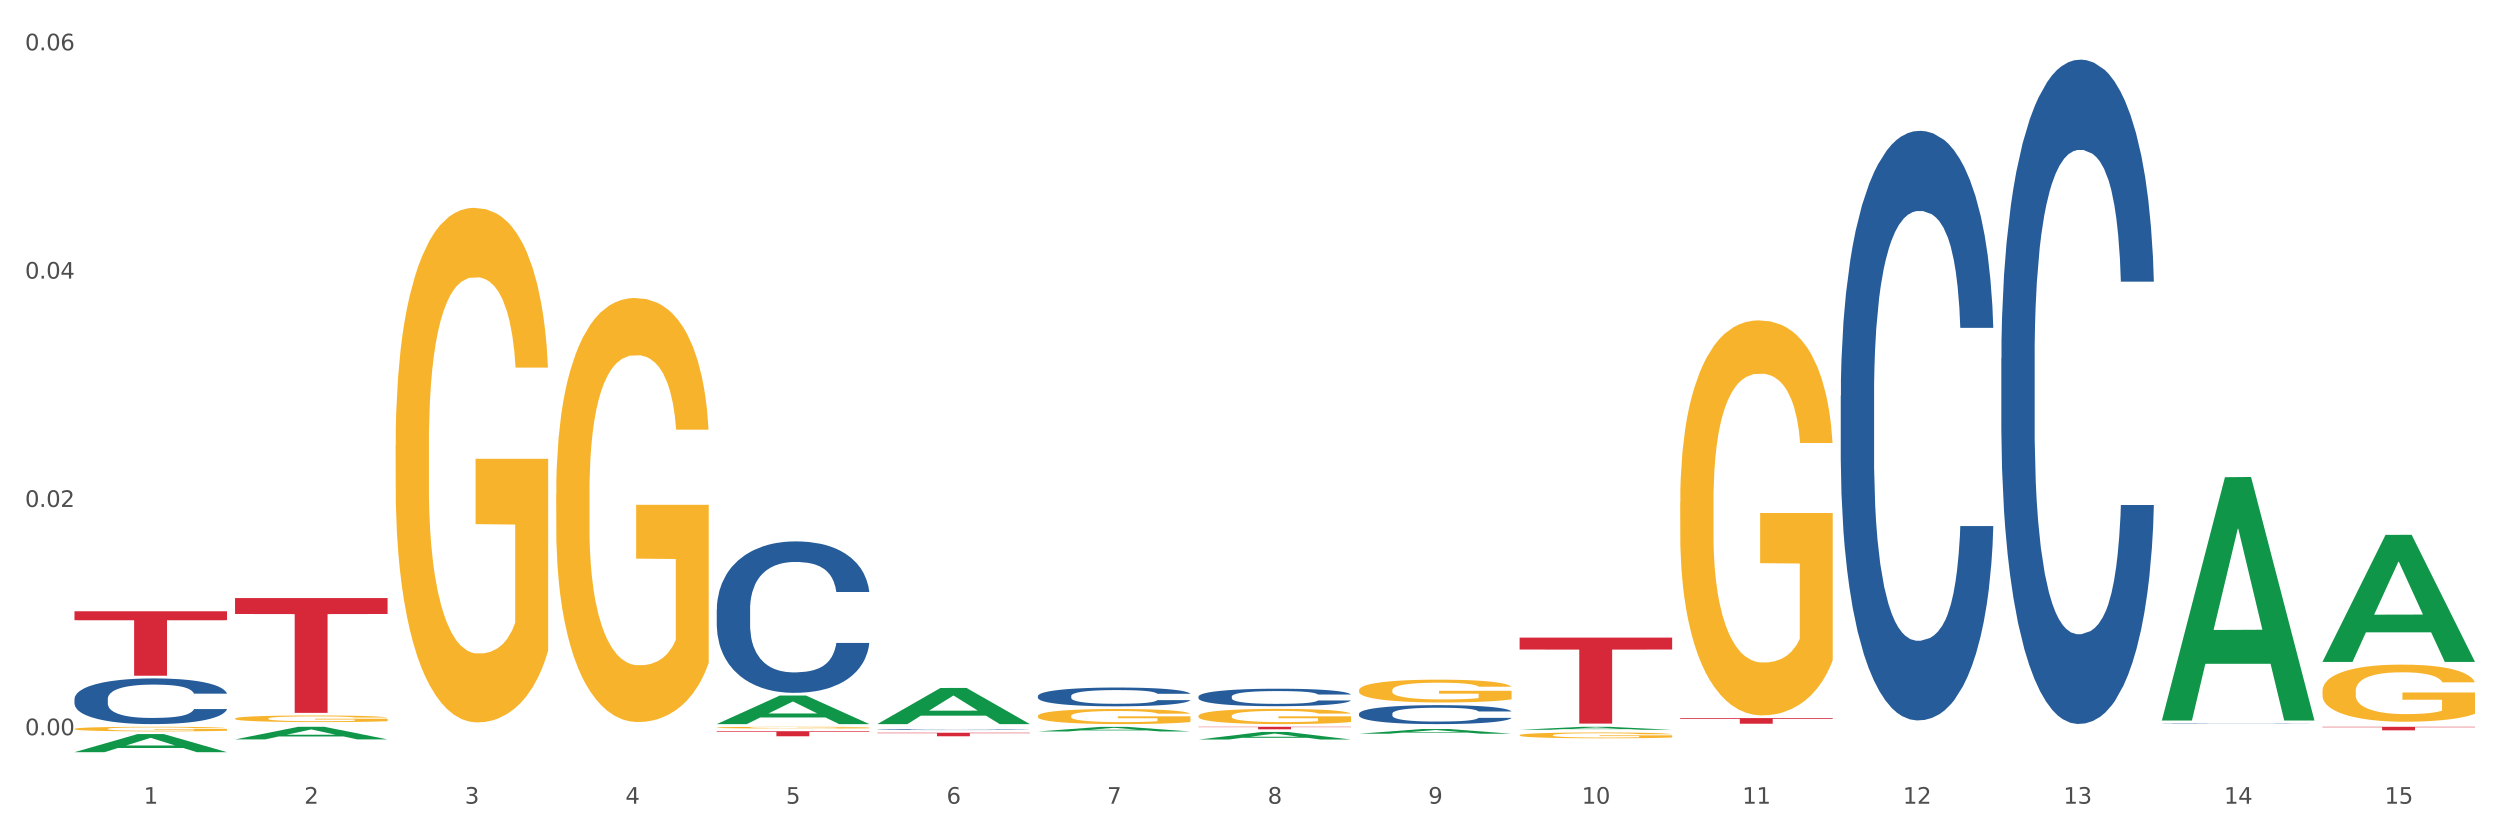 <?xml version="1.0" encoding="utf-8" standalone="no"?>
<!DOCTYPE svg PUBLIC "-//W3C//DTD SVG 1.1//EN"
  "http://www.w3.org/Graphics/SVG/1.1/DTD/svg11.dtd">
<svg xmlns:xlink="http://www.w3.org/1999/xlink" width="1080pt" height="360pt" viewBox="0 0 1080 360" xmlns="http://www.w3.org/2000/svg" version="1.1">
 <rect x="0" y="0" width="1080" height="360" fill="#333333" stroke="none"/>
 <defs>
  <style type="text/css">*{stroke-linejoin: round; stroke-linecap: butt}</style>
 </defs>
 <g id="figure_1">
  <g id="patch_1">
   <path d="M 0 360 
L 1080 360 
L 1080 0 
L 0 0 
z
" style="fill: #ffffff; stroke: #ffffff; stroke-linejoin: miter"/>
  </g>
  <g id="axes_1">
   <g id="matplotlib.axis_1">
    <g id="xtick_1">
     <g id="text_1">
      <!-- 1 -->
      <g style="fill: #4d4d4d" transform="translate(62.07 347.204) scale(0.096 -0.096)">
       <defs>
        <path id="DejaVuSans-31" d="M 794 531 
L 1825 531 
L 1825 4091 
L 703 3866 
L 703 4441 
L 1819 4666 
L 2450 4666 
L 2450 531 
L 3481 531 
L 3481 0 
L 794 0 
L 794 531 
z
" transform="scale(0.016)"/>
       </defs>
       <use xlink:href="#DejaVuSans-31"/>
      </g>
     </g>
    </g>
    <g id="xtick_2">
     <g id="text_2">
      <!-- 2 -->
      <g style="fill: #4d4d4d" transform="translate(131.436 347.204) scale(0.096 -0.096)">
       <defs>
        <path id="DejaVuSans-32" d="M 1228 531 
L 3431 531 
L 3431 0 
L 469 0 
L 469 531 
Q 828 903 1448 1529 
Q 2069 2156 2228 2338 
Q 2531 2678 2651 2914 
Q 2772 3150 2772 3378 
Q 2772 3750 2511 3984 
Q 2250 4219 1831 4219 
Q 1534 4219 1204 4116 
Q 875 4013 500 3803 
L 500 4441 
Q 881 4594 1212 4672 
Q 1544 4750 1819 4750 
Q 2544 4750 2975 4387 
Q 3406 4025 3406 3419 
Q 3406 3131 3298 2873 
Q 3191 2616 2906 2266 
Q 2828 2175 2409 1742 
Q 1991 1309 1228 531 
z
" transform="scale(0.016)"/>
       </defs>
       <use xlink:href="#DejaVuSans-32"/>
      </g>
     </g>
    </g>
    <g id="xtick_3">
     <g id="text_3">
      <!-- 3 -->
      <g style="fill: #4d4d4d" transform="translate(200.802 347.204) scale(0.096 -0.096)">
       <defs>
        <path id="DejaVuSans-33" d="M 2597 2516 
Q 3050 2419 3304 2112 
Q 3559 1806 3559 1356 
Q 3559 666 3084 287 
Q 2609 -91 1734 -91 
Q 1441 -91 1130 -33 
Q 819 25 488 141 
L 488 750 
Q 750 597 1062 519 
Q 1375 441 1716 441 
Q 2309 441 2620 675 
Q 2931 909 2931 1356 
Q 2931 1769 2642 2001 
Q 2353 2234 1838 2234 
L 1294 2234 
L 1294 2753 
L 1863 2753 
Q 2328 2753 2575 2939 
Q 2822 3125 2822 3475 
Q 2822 3834 2567 4026 
Q 2313 4219 1838 4219 
Q 1578 4219 1281 4162 
Q 984 4106 628 3988 
L 628 4550 
Q 988 4650 1302 4700 
Q 1616 4750 1894 4750 
Q 2613 4750 3031 4423 
Q 3450 4097 3450 3541 
Q 3450 3153 3228 2886 
Q 3006 2619 2597 2516 
z
" transform="scale(0.016)"/>
       </defs>
       <use xlink:href="#DejaVuSans-33"/>
      </g>
     </g>
    </g>
    <g id="xtick_4">
     <g id="text_4">
      <!-- 4 -->
      <g style="fill: #4d4d4d" transform="translate(270.169 347.204) scale(0.096 -0.096)">
       <defs>
        <path id="DejaVuSans-34" d="M 2419 4116 
L 825 1625 
L 2419 1625 
L 2419 4116 
z
M 2253 4666 
L 3047 4666 
L 3047 1625 
L 3713 1625 
L 3713 1100 
L 3047 1100 
L 3047 0 
L 2419 0 
L 2419 1100 
L 313 1100 
L 313 1709 
L 2253 4666 
z
" transform="scale(0.016)"/>
       </defs>
       <use xlink:href="#DejaVuSans-34"/>
      </g>
     </g>
    </g>
    <g id="xtick_5">
     <g id="text_5">
      <!-- 5 -->
      <g style="fill: #4d4d4d" transform="translate(339.535 347.204) scale(0.096 -0.096)">
       <defs>
        <path id="DejaVuSans-35" d="M 691 4666 
L 3169 4666 
L 3169 4134 
L 1269 4134 
L 1269 2991 
Q 1406 3038 1543 3061 
Q 1681 3084 1819 3084 
Q 2600 3084 3056 2656 
Q 3513 2228 3513 1497 
Q 3513 744 3044 326 
Q 2575 -91 1722 -91 
Q 1428 -91 1123 -41 
Q 819 9 494 109 
L 494 744 
Q 775 591 1075 516 
Q 1375 441 1709 441 
Q 2250 441 2565 725 
Q 2881 1009 2881 1497 
Q 2881 1984 2565 2268 
Q 2250 2553 1709 2553 
Q 1456 2553 1204 2497 
Q 953 2441 691 2322 
L 691 4666 
z
" transform="scale(0.016)"/>
       </defs>
       <use xlink:href="#DejaVuSans-35"/>
      </g>
     </g>
    </g>
    <g id="xtick_6">
     <g id="text_6">
      <!-- 6 -->
      <g style="fill: #4d4d4d" transform="translate(408.901 347.204) scale(0.096 -0.096)">
       <defs>
        <path id="DejaVuSans-36" d="M 2113 2584 
Q 1688 2584 1439 2293 
Q 1191 2003 1191 1497 
Q 1191 994 1439 701 
Q 1688 409 2113 409 
Q 2538 409 2786 701 
Q 3034 994 3034 1497 
Q 3034 2003 2786 2293 
Q 2538 2584 2113 2584 
z
M 3366 4563 
L 3366 3988 
Q 3128 4100 2886 4159 
Q 2644 4219 2406 4219 
Q 1781 4219 1451 3797 
Q 1122 3375 1075 2522 
Q 1259 2794 1537 2939 
Q 1816 3084 2150 3084 
Q 2853 3084 3261 2657 
Q 3669 2231 3669 1497 
Q 3669 778 3244 343 
Q 2819 -91 2113 -91 
Q 1303 -91 875 529 
Q 447 1150 447 2328 
Q 447 3434 972 4092 
Q 1497 4750 2381 4750 
Q 2619 4750 2861 4703 
Q 3103 4656 3366 4563 
z
" transform="scale(0.016)"/>
       </defs>
       <use xlink:href="#DejaVuSans-36"/>
      </g>
     </g>
    </g>
    <g id="xtick_7">
     <g id="text_7">
      <!-- 7 -->
      <g style="fill: #4d4d4d" transform="translate(478.267 347.204) scale(0.096 -0.096)">
       <defs>
        <path id="DejaVuSans-37" d="M 525 4666 
L 3525 4666 
L 3525 4397 
L 1831 0 
L 1172 0 
L 2766 4134 
L 525 4134 
L 525 4666 
z
" transform="scale(0.016)"/>
       </defs>
       <use xlink:href="#DejaVuSans-37"/>
      </g>
     </g>
    </g>
    <g id="xtick_8">
     <g id="text_8">
      <!-- 8 -->
      <g style="fill: #4d4d4d" transform="translate(547.634 347.204) scale(0.096 -0.096)">
       <defs>
        <path id="DejaVuSans-38" d="M 2034 2216 
Q 1584 2216 1326 1975 
Q 1069 1734 1069 1313 
Q 1069 891 1326 650 
Q 1584 409 2034 409 
Q 2484 409 2743 651 
Q 3003 894 3003 1313 
Q 3003 1734 2745 1975 
Q 2488 2216 2034 2216 
z
M 1403 2484 
Q 997 2584 770 2862 
Q 544 3141 544 3541 
Q 544 4100 942 4425 
Q 1341 4750 2034 4750 
Q 2731 4750 3128 4425 
Q 3525 4100 3525 3541 
Q 3525 3141 3298 2862 
Q 3072 2584 2669 2484 
Q 3125 2378 3379 2068 
Q 3634 1759 3634 1313 
Q 3634 634 3220 271 
Q 2806 -91 2034 -91 
Q 1263 -91 848 271 
Q 434 634 434 1313 
Q 434 1759 690 2068 
Q 947 2378 1403 2484 
z
M 1172 3481 
Q 1172 3119 1398 2916 
Q 1625 2713 2034 2713 
Q 2441 2713 2670 2916 
Q 2900 3119 2900 3481 
Q 2900 3844 2670 4047 
Q 2441 4250 2034 4250 
Q 1625 4250 1398 4047 
Q 1172 3844 1172 3481 
z
" transform="scale(0.016)"/>
       </defs>
       <use xlink:href="#DejaVuSans-38"/>
      </g>
     </g>
    </g>
    <g id="xtick_9">
     <g id="text_9">
      <!-- 9 -->
      <g style="fill: #4d4d4d" transform="translate(617 347.204) scale(0.096 -0.096)">
       <defs>
        <path id="DejaVuSans-39" d="M 703 97 
L 703 672 
Q 941 559 1184 500 
Q 1428 441 1663 441 
Q 2288 441 2617 861 
Q 2947 1281 2994 2138 
Q 2813 1869 2534 1725 
Q 2256 1581 1919 1581 
Q 1219 1581 811 2004 
Q 403 2428 403 3163 
Q 403 3881 828 4315 
Q 1253 4750 1959 4750 
Q 2769 4750 3195 4129 
Q 3622 3509 3622 2328 
Q 3622 1225 3098 567 
Q 2575 -91 1691 -91 
Q 1453 -91 1209 -44 
Q 966 3 703 97 
z
M 1959 2075 
Q 2384 2075 2632 2365 
Q 2881 2656 2881 3163 
Q 2881 3666 2632 3958 
Q 2384 4250 1959 4250 
Q 1534 4250 1286 3958 
Q 1038 3666 1038 3163 
Q 1038 2656 1286 2365 
Q 1534 2075 1959 2075 
z
" transform="scale(0.016)"/>
       </defs>
       <use xlink:href="#DejaVuSans-39"/>
      </g>
     </g>
    </g>
    <g id="xtick_10">
     <g id="text_10">
      <!-- 10 -->
      <g style="fill: #4d4d4d" transform="translate(683.312 347.204) scale(0.096 -0.096)">
       <defs>
        <path id="DejaVuSans-30" d="M 2034 4250 
Q 1547 4250 1301 3770 
Q 1056 3291 1056 2328 
Q 1056 1369 1301 889 
Q 1547 409 2034 409 
Q 2525 409 2770 889 
Q 3016 1369 3016 2328 
Q 3016 3291 2770 3770 
Q 2525 4250 2034 4250 
z
M 2034 4750 
Q 2819 4750 3233 4129 
Q 3647 3509 3647 2328 
Q 3647 1150 3233 529 
Q 2819 -91 2034 -91 
Q 1250 -91 836 529 
Q 422 1150 422 2328 
Q 422 3509 836 4129 
Q 1250 4750 2034 4750 
z
" transform="scale(0.016)"/>
       </defs>
       <use xlink:href="#DejaVuSans-31"/>
       <use xlink:href="#DejaVuSans-30" transform="translate(63.623 0)"/>
      </g>
     </g>
    </g>
    <g id="xtick_11">
     <g id="text_11">
      <!-- 11 -->
      <g style="fill: #4d4d4d" transform="translate(752.678 347.204) scale(0.096 -0.096)">
       <use xlink:href="#DejaVuSans-31"/>
       <use xlink:href="#DejaVuSans-31" transform="translate(63.623 0)"/>
      </g>
     </g>
    </g>
    <g id="xtick_12">
     <g id="text_12">
      <!-- 12 -->
      <g style="fill: #4d4d4d" transform="translate(822.044 347.204) scale(0.096 -0.096)">
       <use xlink:href="#DejaVuSans-31"/>
       <use xlink:href="#DejaVuSans-32" transform="translate(63.623 0)"/>
      </g>
     </g>
    </g>
    <g id="xtick_13">
     <g id="text_13">
      <!-- 13 -->
      <g style="fill: #4d4d4d" transform="translate(891.411 347.204) scale(0.096 -0.096)">
       <use xlink:href="#DejaVuSans-31"/>
       <use xlink:href="#DejaVuSans-33" transform="translate(63.623 0)"/>
      </g>
     </g>
    </g>
    <g id="xtick_14">
     <g id="text_14">
      <!-- 14 -->
      <g style="fill: #4d4d4d" transform="translate(960.777 347.204) scale(0.096 -0.096)">
       <use xlink:href="#DejaVuSans-31"/>
       <use xlink:href="#DejaVuSans-34" transform="translate(63.623 0)"/>
      </g>
     </g>
    </g>
    <g id="xtick_15">
     <g id="text_15">
      <!-- 15 -->
      <g style="fill: #4d4d4d" transform="translate(1030.143 347.204) scale(0.096 -0.096)">
       <use xlink:href="#DejaVuSans-31"/>
       <use xlink:href="#DejaVuSans-35" transform="translate(63.623 0)"/>
      </g>
     </g>
    </g>
    <g id="xtick_16"/>
    <g id="xtick_17"/>
    <g id="xtick_18"/>
    <g id="xtick_19"/>
    <g id="xtick_20"/>
    <g id="xtick_21"/>
    <g id="xtick_22"/>
    <g id="xtick_23"/>
    <g id="xtick_24"/>
    <g id="xtick_25"/>
    <g id="xtick_26"/>
    <g id="xtick_27"/>
    <g id="xtick_28"/>
    <g id="xtick_29"/>
   </g>
   <g id="matplotlib.axis_2">
    <g id="ytick_1">
     <g id="text_16">
      <!-- 0.00 -->
      <g style="fill: #4d4d4d" transform="translate(10.8 317.616) scale(0.096 -0.096)">
       <defs>
        <path id="DejaVuSans-2e" d="M 684 794 
L 1344 794 
L 1344 0 
L 684 0 
L 684 794 
z
" transform="scale(0.016)"/>
       </defs>
       <use xlink:href="#DejaVuSans-30"/>
       <use xlink:href="#DejaVuSans-2e" transform="translate(63.623 0)"/>
       <use xlink:href="#DejaVuSans-30" transform="translate(95.41 0)"/>
       <use xlink:href="#DejaVuSans-30" transform="translate(159.033 0)"/>
      </g>
     </g>
    </g>
    <g id="ytick_2">
     <g id="text_17">
      <!-- 0.02 -->
      <g style="fill: #4d4d4d" transform="translate(10.8 218.992) scale(0.096 -0.096)">
       <use xlink:href="#DejaVuSans-30"/>
       <use xlink:href="#DejaVuSans-2e" transform="translate(63.623 0)"/>
       <use xlink:href="#DejaVuSans-30" transform="translate(95.41 0)"/>
       <use xlink:href="#DejaVuSans-32" transform="translate(159.033 0)"/>
      </g>
     </g>
    </g>
    <g id="ytick_3">
     <g id="text_18">
      <!-- 0.04 -->
      <g style="fill: #4d4d4d" transform="translate(10.8 120.367) scale(0.096 -0.096)">
       <use xlink:href="#DejaVuSans-30"/>
       <use xlink:href="#DejaVuSans-2e" transform="translate(63.623 0)"/>
       <use xlink:href="#DejaVuSans-30" transform="translate(95.41 0)"/>
       <use xlink:href="#DejaVuSans-34" transform="translate(159.033 0)"/>
      </g>
     </g>
    </g>
    <g id="ytick_4">
     <g id="text_19">
      <!-- 0.06 -->
      <g style="fill: #4d4d4d" transform="translate(10.8 21.743) scale(0.096 -0.096)">
       <use xlink:href="#DejaVuSans-30"/>
       <use xlink:href="#DejaVuSans-2e" transform="translate(63.623 0)"/>
       <use xlink:href="#DejaVuSans-30" transform="translate(95.41 0)"/>
       <use xlink:href="#DejaVuSans-36" transform="translate(159.033 0)"/>
      </g>
     </g>
    </g>
    <g id="ytick_5"/>
    <g id="ytick_6"/>
    <g id="ytick_7"/>
   </g>
   <g id="PolyCollection_1">
    <path d="M 32.175 324.935 
L 32.243 324.927 
L 59.417 317.117 
L 70.695 317.109 
L 98.073 324.95 
L 85.029 324.95 
L 79.119 323.124 
L 51.061 323.124 
L 50.857 323.153 
L 45.151 324.95 
L 32.175 324.95 
L 32.175 324.935 
L 54.594 322.034 
L 75.586 322.027 
L 65.192 318.78 
L 65.056 318.766 
L 64.92 318.788 
L 54.526 322.027 
L 54.594 322.034 
L 32.175 324.935 
z
" clip-path="url(#p78e39029fd)" style="fill: #109648"/>
    <path d="M 656.471 275.432 
L 722.369 275.432 
L 722.369 280.598 
L 696.447 280.633 
L 696.447 312.604 
L 682.237 312.604 
L 682.237 280.633 
L 656.471 280.598 
L 656.471 275.467 
L 656.471 275.432 
z
" clip-path="url(#p78e39029fd)" style="fill: #d62839"/>
    <path d="M 517.739 313.969 
L 583.636 313.969 
L 583.636 314.119 
L 557.715 314.12 
L 557.715 315.052 
L 543.504 315.052 
L 543.504 314.12 
L 517.739 314.119 
L 517.739 313.97 
L 517.739 313.969 
z
" clip-path="url(#p78e39029fd)" style="fill: #d62839"/>
    <path d="M 379.006 316.54 
L 444.904 316.54 
L 444.904 316.751 
L 418.982 316.753 
L 418.982 318.06 
L 404.772 318.06 
L 404.772 316.753 
L 379.006 316.751 
L 379.006 316.542 
L 379.006 316.54 
z
" clip-path="url(#p78e39029fd)" style="fill: #d62839"/>
    <path d="M 309.64 315.867 
L 375.538 315.867 
L 375.538 316.171 
L 349.616 316.173 
L 349.616 318.054 
L 335.406 318.054 
L 335.406 316.173 
L 309.64 316.171 
L 309.64 315.869 
L 309.64 315.867 
z
" clip-path="url(#p78e39029fd)" style="fill: #d62839"/>
    <path d="M 101.541 258.357 
L 167.439 258.357 
L 167.439 265.248 
L 141.517 265.294 
L 141.517 307.945 
L 127.307 307.945 
L 127.307 265.294 
L 101.541 265.248 
L 101.541 258.403 
L 101.541 258.357 
z
" clip-path="url(#p78e39029fd)" style="fill: #d62839"/>
    <path d="M 32.175 264.069 
L 98.073 264.069 
L 98.073 267.939 
L 72.151 267.965 
L 72.151 291.92 
L 57.941 291.92 
L 57.941 267.965 
L 32.175 267.939 
L 32.175 264.095 
L 32.175 264.069 
z
" clip-path="url(#p78e39029fd)" style="fill: #d62839"/>
    <path d="M 309.64 263.278 
L 309.718 263.218 
L 309.718 261.545 
L 309.951 259.275 
L 310.808 255.092 
L 311.899 251.925 
L 313.768 248.22 
L 314.781 246.667 
L 316.105 244.934 
L 318.831 242.126 
L 321.947 239.735 
L 324.128 238.421 
L 325.764 237.584 
L 329.425 236.091 
L 331.528 235.433 
L 333.709 234.895 
L 335.578 234.537 
L 338.694 234.119 
L 341.187 233.939 
L 344.069 233.88 
L 346.484 233.939 
L 349.677 234.178 
L 354.351 234.895 
L 356.142 235.314 
L 358.557 236.031 
L 361.05 236.987 
L 363.075 237.943 
L 365.412 239.317 
L 367.826 241.11 
L 370.163 243.38 
L 371.799 245.472 
L 373.123 247.683 
L 374.291 250.372 
L 375.148 253.299 
L 375.538 255.749 
L 361.283 255.749 
L 360.894 253.538 
L 360.115 251.148 
L 359.336 249.535 
L 358.479 248.22 
L 357.155 246.727 
L 355.987 245.771 
L 354.039 244.635 
L 352.248 243.918 
L 350.768 243.5 
L 348.976 243.141 
L 345.159 242.783 
L 342.433 242.783 
L 340.719 242.902 
L 338.616 243.201 
L 336.825 243.619 
L 334.722 244.336 
L 333.086 245.113 
L 331.45 246.129 
L 330.515 246.846 
L 329.113 248.161 
L 328.179 249.236 
L 326.932 251.089 
L 326.231 252.403 
L 324.985 255.809 
L 324.44 258.319 
L 324.206 260.052 
L 324.05 261.964 
L 324.05 271.285 
L 324.518 275.468 
L 324.907 277.261 
L 325.53 279.292 
L 326.699 281.921 
L 328.412 284.491 
L 330.204 286.343 
L 331.684 287.478 
L 333.086 288.315 
L 334.488 288.972 
L 336.202 289.57 
L 337.604 289.928 
L 339.707 290.287 
L 342.199 290.466 
L 344.147 290.466 
L 348.119 290.167 
L 349.911 289.868 
L 351.624 289.45 
L 353.494 288.793 
L 354.974 288.076 
L 355.831 287.538 
L 357.233 286.403 
L 358.323 285.208 
L 359.258 283.833 
L 359.881 282.638 
L 360.582 280.846 
L 361.127 278.814 
L 361.283 277.739 
L 375.538 277.739 
L 375.226 279.89 
L 374.681 281.981 
L 373.59 284.789 
L 372.734 286.403 
L 371.409 288.375 
L 370.007 290.048 
L 368.06 291.9 
L 366.268 293.274 
L 364.399 294.469 
L 362.374 295.545 
L 358.713 297.039 
L 357.389 297.457 
L 354.584 298.174 
L 352.403 298.592 
L 349.21 299.011 
L 345.938 299.25 
L 342.511 299.309 
L 339.473 299.19 
L 336.124 298.831 
L 334.021 298.473 
L 331.684 297.935 
L 328.957 297.099 
L 326.387 296.083 
L 323.972 294.888 
L 321.713 293.513 
L 319.61 291.96 
L 316.884 289.39 
L 314.859 286.881 
L 313.379 284.55 
L 312.366 282.579 
L 311.354 280.069 
L 310.808 278.336 
L 309.951 274.153 
L 309.64 270.269 
L 309.64 263.278 
z
" clip-path="url(#p78e39029fd)" style="fill: #255c99"/>
    <path d="M 1003.302 298.516 
L 1003.38 298.493 
L 1003.38 297.682 
L 1003.535 296.984 
L 1004.314 295.294 
L 1005.481 293.897 
L 1006.336 293.153 
L 1007.192 292.545 
L 1008.204 291.936 
L 1009.448 291.305 
L 1011.705 290.381 
L 1013.105 289.908 
L 1014.817 289.412 
L 1017.929 288.691 
L 1020.185 288.286 
L 1022.519 287.948 
L 1026.331 287.542 
L 1028.821 287.362 
L 1031.466 287.227 
L 1034.656 287.137 
L 1037.068 287.114 
L 1042.358 287.182 
L 1046.871 287.384 
L 1049.049 287.542 
L 1051.85 287.813 
L 1053.328 287.993 
L 1055.74 288.353 
L 1058.23 288.827 
L 1059.942 289.232 
L 1062.509 289.998 
L 1064.454 290.764 
L 1066.244 291.711 
L 1067.177 292.364 
L 1067.877 292.973 
L 1068.5 293.671 
L 1069.122 294.775 
L 1055.118 294.775 
L 1054.573 293.987 
L 1053.717 293.243 
L 1052.473 292.522 
L 1051.383 292.071 
L 1049.516 291.508 
L 1047.805 291.147 
L 1046.015 290.877 
L 1043.837 290.652 
L 1042.125 290.539 
L 1039.713 290.449 
L 1034.967 290.471 
L 1031.777 290.652 
L 1029.599 290.877 
L 1028.199 291.08 
L 1026.954 291.305 
L 1025.553 291.621 
L 1023.919 292.094 
L 1022.752 292.522 
L 1021.585 293.063 
L 1020.652 293.604 
L 1019.796 294.235 
L 1019.096 294.911 
L 1018.551 295.609 
L 1018.084 296.465 
L 1017.695 297.885 
L 1017.695 300.972 
L 1017.851 301.671 
L 1018.24 302.594 
L 1018.707 303.293 
L 1019.485 304.127 
L 1020.185 304.69 
L 1021.508 305.501 
L 1022.986 306.177 
L 1024.153 306.605 
L 1025.32 306.966 
L 1027.343 307.462 
L 1029.599 307.867 
L 1031.544 308.115 
L 1034.189 308.34 
L 1035.979 308.431 
L 1037.535 308.476 
L 1041.347 308.476 
L 1044.07 308.408 
L 1047.104 308.25 
L 1049.438 308.047 
L 1051.383 307.8 
L 1053.562 307.394 
L 1054.962 307.011 
L 1054.962 302.301 
L 1037.846 302.279 
L 1037.846 299.147 
L 1069.2 299.147 
L 1069.2 308.34 
L 1067.877 308.814 
L 1066.399 309.242 
L 1064.843 309.625 
L 1062.509 310.098 
L 1059.708 310.549 
L 1057.219 310.864 
L 1054.573 311.135 
L 1051.461 311.382 
L 1047.416 311.608 
L 1044.926 311.698 
L 1041.814 311.766 
L 1038.157 311.788 
L 1034.967 311.743 
L 1031.855 311.63 
L 1028.588 311.428 
L 1025.398 311.135 
L 1022.986 310.842 
L 1020.574 310.481 
L 1018.007 310.008 
L 1015.984 309.557 
L 1014.428 309.152 
L 1012.716 308.633 
L 1010.849 307.957 
L 1009.448 307.349 
L 1008.204 306.718 
L 1006.881 305.907 
L 1005.947 305.208 
L 1005.014 304.329 
L 1004.469 303.676 
L 1003.847 302.662 
L 1003.38 301.242 
L 1003.302 298.516 
z
" clip-path="url(#p78e39029fd)" style="fill: #f7b32b"/>
    <path d="M 725.837 217.258 
L 725.915 217.102 
L 725.915 211.491 
L 726.071 206.659 
L 726.849 194.969 
L 728.016 185.306 
L 728.871 180.163 
L 729.727 175.954 
L 730.739 171.746 
L 731.984 167.382 
L 734.24 160.992 
L 735.64 157.718 
L 737.352 154.29 
L 740.464 149.302 
L 742.72 146.496 
L 745.054 144.158 
L 748.866 141.353 
L 751.356 140.106 
L 754.001 139.171 
L 757.191 138.547 
L 759.603 138.392 
L 764.894 138.859 
L 769.406 140.262 
L 771.585 141.353 
L 774.385 143.223 
L 775.864 144.47 
L 778.275 146.964 
L 780.765 150.237 
L 782.477 153.043 
L 785.044 158.342 
L 786.989 163.641 
L 788.779 170.187 
L 789.712 174.707 
L 790.412 178.916 
L 791.035 183.747 
L 791.657 191.385 
L 777.653 191.385 
L 777.108 185.929 
L 776.253 180.786 
L 775.008 175.798 
L 773.919 172.681 
L 772.051 168.785 
L 770.34 166.291 
L 768.55 164.421 
L 766.372 162.862 
L 764.66 162.083 
L 762.248 161.459 
L 757.502 161.615 
L 754.313 162.862 
L 752.134 164.421 
L 750.734 165.823 
L 749.489 167.382 
L 748.088 169.564 
L 746.455 172.837 
L 745.288 175.798 
L 744.121 179.539 
L 743.187 183.28 
L 742.331 187.644 
L 741.631 192.32 
L 741.086 197.152 
L 740.62 203.074 
L 740.23 212.894 
L 740.23 234.247 
L 740.386 239.078 
L 740.775 245.469 
L 741.242 250.3 
L 742.02 256.067 
L 742.72 259.964 
L 744.043 265.575 
L 745.521 270.251 
L 746.688 273.212 
L 747.855 275.706 
L 749.878 279.135 
L 752.134 281.94 
L 754.079 283.655 
L 756.724 285.213 
L 758.514 285.837 
L 760.07 286.149 
L 763.882 286.149 
L 766.605 285.681 
L 769.639 284.59 
L 771.974 283.187 
L 773.919 281.473 
L 776.097 278.667 
L 777.497 276.018 
L 777.497 243.442 
L 760.381 243.287 
L 760.381 221.622 
L 791.735 221.622 
L 791.735 285.213 
L 790.412 288.487 
L 788.934 291.448 
L 787.378 294.098 
L 785.044 297.371 
L 782.243 300.488 
L 779.754 302.67 
L 777.108 304.54 
L 773.996 306.255 
L 769.951 307.813 
L 767.461 308.437 
L 764.349 308.904 
L 760.692 309.06 
L 757.502 308.749 
L 754.39 307.969 
L 751.123 306.567 
L 747.933 304.54 
L 745.521 302.514 
L 743.109 300.02 
L 740.542 296.747 
L 738.519 293.63 
L 736.963 290.824 
L 735.251 287.24 
L 733.384 282.564 
L 731.984 278.356 
L 730.739 273.991 
L 729.416 268.38 
L 728.482 263.549 
L 727.549 257.47 
L 727.004 252.95 
L 726.382 245.936 
L 725.915 236.117 
L 725.837 217.258 
z
" clip-path="url(#p78e39029fd)" style="fill: #f7b32b"/>
    <path d="M 656.471 317.595 
L 656.549 317.593 
L 656.549 317.51 
L 656.704 317.439 
L 657.482 317.267 
L 658.649 317.124 
L 659.505 317.049 
L 660.361 316.987 
L 661.372 316.925 
L 662.617 316.86 
L 664.874 316.766 
L 666.274 316.718 
L 667.986 316.667 
L 671.098 316.594 
L 673.354 316.553 
L 675.688 316.518 
L 679.5 316.477 
L 681.99 316.458 
L 684.635 316.445 
L 687.825 316.436 
L 690.237 316.433 
L 695.527 316.44 
L 700.04 316.461 
L 702.218 316.477 
L 705.019 316.504 
L 706.497 316.523 
L 708.909 316.56 
L 711.399 316.608 
L 713.111 316.649 
L 715.678 316.727 
L 717.623 316.805 
L 719.412 316.902 
L 720.346 316.968 
L 721.046 317.03 
L 721.669 317.101 
L 722.291 317.214 
L 708.287 317.214 
L 707.742 317.134 
L 706.886 317.058 
L 705.642 316.984 
L 704.552 316.938 
L 702.685 316.881 
L 700.973 316.844 
L 699.184 316.817 
L 697.006 316.794 
L 695.294 316.782 
L 692.882 316.773 
L 688.136 316.775 
L 684.946 316.794 
L 682.768 316.817 
L 681.367 316.837 
L 680.123 316.86 
L 678.722 316.892 
L 677.088 316.941 
L 675.921 316.984 
L 674.754 317.039 
L 673.821 317.095 
L 672.965 317.159 
L 672.265 317.228 
L 671.72 317.299 
L 671.253 317.386 
L 670.864 317.531 
L 670.864 317.845 
L 671.02 317.917 
L 671.409 318.011 
L 671.876 318.082 
L 672.654 318.167 
L 673.354 318.224 
L 674.677 318.307 
L 676.155 318.376 
L 677.322 318.419 
L 678.489 318.456 
L 680.512 318.507 
L 682.768 318.548 
L 684.713 318.573 
L 687.358 318.596 
L 689.148 318.605 
L 690.704 318.61 
L 694.516 318.61 
L 697.239 318.603 
L 700.273 318.587 
L 702.607 318.566 
L 704.552 318.541 
L 706.731 318.5 
L 708.131 318.461 
L 708.131 317.981 
L 691.015 317.979 
L 691.015 317.659 
L 722.369 317.659 
L 722.369 318.596 
L 721.046 318.645 
L 719.568 318.688 
L 718.012 318.727 
L 715.678 318.775 
L 712.877 318.821 
L 710.387 318.853 
L 707.742 318.881 
L 704.63 318.906 
L 700.584 318.929 
L 698.095 318.938 
L 694.983 318.945 
L 691.326 318.948 
L 688.136 318.943 
L 685.024 318.932 
L 681.756 318.911 
L 678.567 318.881 
L 676.155 318.851 
L 673.743 318.814 
L 671.175 318.766 
L 669.153 318.72 
L 667.597 318.679 
L 665.885 318.626 
L 664.018 318.557 
L 662.617 318.495 
L 661.372 318.431 
L 660.05 318.348 
L 659.116 318.277 
L 658.183 318.188 
L 657.638 318.121 
L 657.016 318.018 
L 656.549 317.873 
L 656.471 317.595 
z
" clip-path="url(#p78e39029fd)" style="fill: #f7b32b"/>
    <path d="M 587.105 298.166 
L 587.183 298.157 
L 587.183 297.832 
L 587.338 297.553 
L 588.116 296.877 
L 589.283 296.319 
L 590.139 296.022 
L 590.995 295.778 
L 592.006 295.535 
L 593.251 295.283 
L 595.507 294.914 
L 596.908 294.724 
L 598.619 294.526 
L 601.731 294.238 
L 603.988 294.076 
L 606.322 293.941 
L 610.134 293.778 
L 612.624 293.706 
L 615.269 293.652 
L 618.459 293.616 
L 620.871 293.607 
L 626.161 293.634 
L 630.674 293.715 
L 632.852 293.778 
L 635.653 293.887 
L 637.131 293.959 
L 639.543 294.103 
L 642.033 294.292 
L 643.744 294.454 
L 646.312 294.76 
L 648.257 295.067 
L 650.046 295.445 
L 650.98 295.706 
L 651.68 295.95 
L 652.302 296.229 
L 652.925 296.67 
L 638.921 296.67 
L 638.376 296.355 
L 637.52 296.058 
L 636.275 295.769 
L 635.186 295.589 
L 633.319 295.364 
L 631.607 295.22 
L 629.818 295.112 
L 627.639 295.022 
L 625.928 294.977 
L 623.516 294.941 
L 618.77 294.95 
L 615.58 295.022 
L 613.402 295.112 
L 612.001 295.193 
L 610.756 295.283 
L 609.356 295.409 
L 607.722 295.598 
L 606.555 295.769 
L 605.388 295.986 
L 604.455 296.202 
L 603.599 296.454 
L 602.898 296.724 
L 602.354 297.004 
L 601.887 297.346 
L 601.498 297.913 
L 601.498 299.148 
L 601.654 299.427 
L 602.043 299.796 
L 602.509 300.075 
L 603.287 300.409 
L 603.988 300.634 
L 605.31 300.958 
L 606.789 301.229 
L 607.956 301.4 
L 609.123 301.544 
L 611.145 301.742 
L 613.402 301.904 
L 615.347 302.003 
L 617.992 302.093 
L 619.781 302.129 
L 621.337 302.147 
L 625.15 302.147 
L 627.873 302.12 
L 630.907 302.057 
L 633.241 301.976 
L 635.186 301.877 
L 637.365 301.715 
L 638.765 301.562 
L 638.765 299.679 
L 621.649 299.67 
L 621.649 298.418 
L 653.003 298.418 
L 653.003 302.093 
L 651.68 302.283 
L 650.202 302.454 
L 648.646 302.607 
L 646.312 302.796 
L 643.511 302.976 
L 641.021 303.102 
L 638.376 303.21 
L 635.264 303.31 
L 631.218 303.4 
L 628.729 303.436 
L 625.617 303.463 
L 621.96 303.472 
L 618.77 303.454 
L 615.658 303.409 
L 612.39 303.328 
L 609.2 303.21 
L 606.789 303.093 
L 604.377 302.949 
L 601.809 302.76 
L 599.786 302.58 
L 598.23 302.418 
L 596.519 302.21 
L 594.652 301.94 
L 593.251 301.697 
L 592.006 301.445 
L 590.684 301.12 
L 589.75 300.841 
L 588.816 300.49 
L 588.272 300.229 
L 587.649 299.823 
L 587.183 299.256 
L 587.105 298.166 
z
" clip-path="url(#p78e39029fd)" style="fill: #f7b32b"/>
    <path d="M 517.739 309.276 
L 517.816 309.27 
L 517.816 309.053 
L 517.972 308.867 
L 518.75 308.416 
L 519.917 308.044 
L 520.773 307.845 
L 521.629 307.683 
L 522.64 307.521 
L 523.885 307.353 
L 526.141 307.106 
L 527.542 306.98 
L 529.253 306.848 
L 532.365 306.655 
L 534.621 306.547 
L 536.956 306.457 
L 540.768 306.349 
L 543.257 306.301 
L 545.903 306.265 
L 549.093 306.241 
L 551.504 306.235 
L 556.795 306.253 
L 561.307 306.307 
L 563.486 306.349 
L 566.287 306.421 
L 567.765 306.469 
L 570.177 306.565 
L 572.666 306.691 
L 574.378 306.8 
L 576.946 307.004 
L 578.891 307.208 
L 580.68 307.461 
L 581.614 307.635 
L 582.314 307.797 
L 582.936 307.984 
L 583.559 308.278 
L 569.554 308.278 
L 569.01 308.068 
L 568.154 307.869 
L 566.909 307.677 
L 565.82 307.557 
L 563.953 307.407 
L 562.241 307.31 
L 560.452 307.238 
L 558.273 307.178 
L 556.562 307.148 
L 554.15 307.124 
L 549.404 307.13 
L 546.214 307.178 
L 544.035 307.238 
L 542.635 307.292 
L 541.39 307.353 
L 539.99 307.437 
L 538.356 307.563 
L 537.189 307.677 
L 536.022 307.821 
L 535.088 307.966 
L 534.232 308.134 
L 533.532 308.314 
L 532.988 308.501 
L 532.521 308.729 
L 532.132 309.108 
L 532.132 309.931 
L 532.287 310.117 
L 532.676 310.364 
L 533.143 310.55 
L 533.921 310.772 
L 534.621 310.923 
L 535.944 311.139 
L 537.422 311.319 
L 538.589 311.434 
L 539.756 311.53 
L 541.779 311.662 
L 544.035 311.77 
L 545.981 311.836 
L 548.626 311.896 
L 550.415 311.92 
L 551.971 311.932 
L 555.784 311.932 
L 558.507 311.914 
L 561.541 311.872 
L 563.875 311.818 
L 565.82 311.752 
L 567.998 311.644 
L 569.399 311.542 
L 569.399 310.286 
L 552.282 310.28 
L 552.282 309.444 
L 583.636 309.444 
L 583.636 311.896 
L 582.314 312.023 
L 580.836 312.137 
L 579.28 312.239 
L 576.946 312.365 
L 574.145 312.485 
L 571.655 312.57 
L 569.01 312.642 
L 565.898 312.708 
L 561.852 312.768 
L 559.362 312.792 
L 556.25 312.81 
L 552.594 312.816 
L 549.404 312.804 
L 546.292 312.774 
L 543.024 312.72 
L 539.834 312.642 
L 537.422 312.564 
L 535.01 312.467 
L 532.443 312.341 
L 530.42 312.221 
L 528.864 312.113 
L 527.153 311.975 
L 525.285 311.794 
L 523.885 311.632 
L 522.64 311.464 
L 521.317 311.247 
L 520.384 311.061 
L 519.45 310.827 
L 518.906 310.652 
L 518.283 310.382 
L 517.816 310.003 
L 517.739 309.276 
z
" clip-path="url(#p78e39029fd)" style="fill: #f7b32b"/>
    <path d="M 448.372 309.301 
L 448.45 309.295 
L 448.45 309.081 
L 448.606 308.896 
L 449.384 308.448 
L 450.551 308.078 
L 451.407 307.881 
L 452.262 307.72 
L 453.274 307.559 
L 454.519 307.392 
L 456.775 307.147 
L 458.175 307.022 
L 459.887 306.891 
L 462.999 306.7 
L 465.255 306.592 
L 467.589 306.503 
L 471.402 306.396 
L 473.891 306.348 
L 476.536 306.312 
L 479.726 306.288 
L 482.138 306.282 
L 487.429 306.3 
L 491.941 306.354 
L 494.12 306.396 
L 496.92 306.467 
L 498.399 306.515 
L 500.811 306.61 
L 503.3 306.736 
L 505.012 306.843 
L 507.579 307.046 
L 509.524 307.249 
L 511.314 307.499 
L 512.247 307.672 
L 512.948 307.834 
L 513.57 308.019 
L 514.192 308.311 
L 500.188 308.311 
L 499.644 308.102 
L 498.788 307.905 
L 497.543 307.714 
L 496.454 307.595 
L 494.586 307.446 
L 492.875 307.35 
L 491.085 307.279 
L 488.907 307.219 
L 487.195 307.189 
L 484.783 307.165 
L 480.038 307.171 
L 476.848 307.219 
L 474.669 307.279 
L 473.269 307.332 
L 472.024 307.392 
L 470.624 307.476 
L 468.99 307.601 
L 467.823 307.714 
L 466.656 307.857 
L 465.722 308.001 
L 464.866 308.168 
L 464.166 308.347 
L 463.621 308.532 
L 463.155 308.758 
L 462.766 309.134 
L 462.766 309.952 
L 462.921 310.137 
L 463.31 310.381 
L 463.777 310.566 
L 464.555 310.787 
L 465.255 310.936 
L 466.578 311.151 
L 468.056 311.33 
L 469.223 311.444 
L 470.39 311.539 
L 472.413 311.67 
L 474.669 311.778 
L 476.614 311.843 
L 479.26 311.903 
L 481.049 311.927 
L 482.605 311.939 
L 486.417 311.939 
L 489.14 311.921 
L 492.175 311.879 
L 494.509 311.826 
L 496.454 311.76 
L 498.632 311.652 
L 500.033 311.551 
L 500.033 310.304 
L 482.916 310.298 
L 482.916 309.469 
L 514.27 309.469 
L 514.27 311.903 
L 512.948 312.028 
L 511.469 312.142 
L 509.913 312.243 
L 507.579 312.369 
L 504.778 312.488 
L 502.289 312.571 
L 499.644 312.643 
L 496.531 312.709 
L 492.486 312.768 
L 489.996 312.792 
L 486.884 312.81 
L 483.227 312.816 
L 480.038 312.804 
L 476.925 312.774 
L 473.658 312.721 
L 470.468 312.643 
L 468.056 312.565 
L 465.644 312.47 
L 463.077 312.345 
L 461.054 312.225 
L 459.498 312.118 
L 457.786 311.981 
L 455.919 311.802 
L 454.519 311.641 
L 453.274 311.473 
L 451.951 311.259 
L 451.018 311.074 
L 450.084 310.841 
L 449.539 310.668 
L 448.917 310.399 
L 448.45 310.023 
L 448.372 309.301 
z
" clip-path="url(#p78e39029fd)" style="fill: #f7b32b"/>
    <path d="M 309.64 314.313 
L 309.718 314.313 
L 309.718 314.288 
L 309.873 314.267 
L 310.651 314.216 
L 311.818 314.174 
L 312.674 314.151 
L 313.53 314.133 
L 314.541 314.115 
L 315.786 314.096 
L 318.042 314.068 
L 319.443 314.053 
L 321.155 314.038 
L 324.267 314.017 
L 326.523 314.004 
L 328.857 313.994 
L 332.669 313.982 
L 335.159 313.976 
L 337.804 313.972 
L 340.994 313.97 
L 343.406 313.969 
L 348.696 313.971 
L 353.209 313.977 
L 355.387 313.982 
L 358.188 313.99 
L 359.666 313.995 
L 362.078 314.006 
L 364.568 314.021 
L 366.279 314.033 
L 368.847 314.056 
L 370.792 314.079 
L 372.581 314.108 
L 373.515 314.128 
L 374.215 314.146 
L 374.838 314.167 
L 375.46 314.2 
L 361.456 314.2 
L 360.911 314.177 
L 360.055 314.154 
L 358.81 314.132 
L 357.721 314.119 
L 355.854 314.102 
L 354.142 314.091 
L 352.353 314.083 
L 350.174 314.076 
L 348.463 314.072 
L 346.051 314.07 
L 341.305 314.07 
L 338.115 314.076 
L 335.937 314.083 
L 334.536 314.089 
L 333.292 314.096 
L 331.891 314.105 
L 330.257 314.119 
L 329.09 314.132 
L 327.923 314.149 
L 326.99 314.165 
L 326.134 314.184 
L 325.434 314.204 
L 324.889 314.226 
L 324.422 314.251 
L 324.033 314.294 
L 324.033 314.388 
L 324.189 314.409 
L 324.578 314.437 
L 325.045 314.458 
L 325.823 314.483 
L 326.523 314.5 
L 327.845 314.524 
L 329.324 314.545 
L 330.491 314.558 
L 331.658 314.569 
L 333.681 314.584 
L 335.937 314.596 
L 337.882 314.603 
L 340.527 314.61 
L 342.317 314.613 
L 343.873 314.614 
L 347.685 314.614 
L 350.408 314.612 
L 353.442 314.608 
L 355.776 314.601 
L 357.721 314.594 
L 359.9 314.582 
L 361.3 314.57 
L 361.3 314.428 
L 344.184 314.427 
L 344.184 314.332 
L 375.538 314.332 
L 375.538 314.61 
L 374.215 314.625 
L 372.737 314.638 
L 371.181 314.649 
L 368.847 314.663 
L 366.046 314.677 
L 363.556 314.687 
L 360.911 314.695 
L 357.799 314.702 
L 353.753 314.709 
L 351.264 314.712 
L 348.152 314.714 
L 344.495 314.714 
L 341.305 314.713 
L 338.193 314.71 
L 334.925 314.704 
L 331.736 314.695 
L 329.324 314.686 
L 326.912 314.675 
L 324.344 314.661 
L 322.322 314.647 
L 320.766 314.635 
L 319.054 314.619 
L 317.187 314.599 
L 315.786 314.58 
L 314.541 314.561 
L 313.219 314.537 
L 312.285 314.516 
L 311.352 314.489 
L 310.807 314.469 
L 310.184 314.439 
L 309.718 314.396 
L 309.64 314.313 
z
" clip-path="url(#p78e39029fd)" style="fill: #f7b32b"/>
    <path d="M 240.274 213.388 
L 240.351 213.221 
L 240.351 207.198 
L 240.507 202.011 
L 241.285 189.464 
L 242.452 179.091 
L 243.308 173.569 
L 244.164 169.052 
L 245.175 164.535 
L 246.42 159.85 
L 248.676 152.991 
L 250.077 149.477 
L 251.788 145.797 
L 254.9 140.443 
L 257.157 137.431 
L 259.491 134.922 
L 263.303 131.91 
L 265.793 130.572 
L 268.438 129.568 
L 271.628 128.899 
L 274.04 128.731 
L 279.33 129.233 
L 283.843 130.739 
L 286.021 131.91 
L 288.822 133.918 
L 290.3 135.256 
L 292.712 137.933 
L 295.202 141.447 
L 296.913 144.458 
L 299.481 150.147 
L 301.426 155.835 
L 303.215 162.862 
L 304.149 167.714 
L 304.849 172.231 
L 305.471 177.417 
L 306.094 185.615 
L 292.089 185.615 
L 291.545 179.76 
L 290.689 174.239 
L 289.444 168.885 
L 288.355 165.539 
L 286.488 161.356 
L 284.776 158.679 
L 282.987 156.671 
L 280.808 154.998 
L 279.097 154.162 
L 276.685 153.493 
L 271.939 153.66 
L 268.749 154.998 
L 266.571 156.671 
L 265.17 158.177 
L 263.925 159.85 
L 262.525 162.193 
L 260.891 165.706 
L 259.724 168.885 
L 258.557 172.9 
L 257.623 176.916 
L 256.768 181.6 
L 256.067 186.619 
L 255.523 191.806 
L 255.056 198.163 
L 254.667 208.704 
L 254.667 231.625 
L 254.823 236.811 
L 255.212 243.671 
L 255.678 248.857 
L 256.456 255.048 
L 257.157 259.23 
L 258.479 265.253 
L 259.957 270.272 
L 261.124 273.451 
L 262.291 276.128 
L 264.314 279.809 
L 266.571 282.82 
L 268.516 284.661 
L 271.161 286.334 
L 272.95 287.003 
L 274.506 287.338 
L 278.319 287.338 
L 281.042 286.836 
L 284.076 285.665 
L 286.41 284.159 
L 288.355 282.318 
L 290.533 279.307 
L 291.934 276.463 
L 291.934 241.496 
L 274.818 241.328 
L 274.818 218.073 
L 306.172 218.073 
L 306.172 286.334 
L 304.849 289.847 
L 303.371 293.026 
L 301.815 295.87 
L 299.481 299.384 
L 296.68 302.73 
L 294.19 305.072 
L 291.545 307.08 
L 288.433 308.92 
L 284.387 310.593 
L 281.897 311.262 
L 278.785 311.764 
L 275.129 311.932 
L 271.939 311.597 
L 268.827 310.761 
L 265.559 309.255 
L 262.369 307.08 
L 259.957 304.905 
L 257.546 302.228 
L 254.978 298.714 
L 252.955 295.368 
L 251.399 292.357 
L 249.688 288.509 
L 247.82 283.49 
L 246.42 278.972 
L 245.175 274.288 
L 243.853 268.265 
L 242.919 263.078 
L 241.985 256.553 
L 241.441 251.701 
L 240.818 244.173 
L 240.351 233.632 
L 240.274 213.388 
z
" clip-path="url(#p78e39029fd)" style="fill: #f7b32b"/>
    <path d="M 170.907 192.509 
L 170.985 192.306 
L 170.985 184.997 
L 171.141 178.703 
L 171.919 163.476 
L 173.086 150.888 
L 173.942 144.188 
L 174.798 138.707 
L 175.809 133.225 
L 177.054 127.54 
L 179.31 119.216 
L 180.71 114.953 
L 182.422 110.486 
L 185.534 103.989 
L 187.79 100.335 
L 190.124 97.289 
L 193.937 93.635 
L 196.426 92.011 
L 199.072 90.792 
L 202.261 89.98 
L 204.673 89.777 
L 209.964 90.386 
L 214.476 92.214 
L 216.655 93.635 
L 219.456 96.071 
L 220.934 97.695 
L 223.346 100.944 
L 225.835 105.207 
L 227.547 108.862 
L 230.114 115.765 
L 232.059 122.668 
L 233.849 131.195 
L 234.783 137.082 
L 235.483 142.564 
L 236.105 148.858 
L 236.728 158.806 
L 222.723 158.806 
L 222.179 151.7 
L 221.323 145.001 
L 220.078 138.504 
L 218.989 134.443 
L 217.122 129.367 
L 215.41 126.119 
L 213.62 123.683 
L 211.442 121.652 
L 209.73 120.637 
L 207.319 119.825 
L 202.573 120.028 
L 199.383 121.652 
L 197.204 123.683 
L 195.804 125.51 
L 194.559 127.54 
L 193.159 130.383 
L 191.525 134.646 
L 190.358 138.504 
L 189.191 143.376 
L 188.257 148.249 
L 187.401 153.934 
L 186.701 160.024 
L 186.157 166.318 
L 185.69 174.033 
L 185.301 186.824 
L 185.301 214.639 
L 185.456 220.932 
L 185.845 229.257 
L 186.312 235.55 
L 187.09 243.062 
L 187.79 248.138 
L 189.113 255.447 
L 190.591 261.538 
L 191.758 265.395 
L 192.925 268.644 
L 194.948 273.11 
L 197.204 276.765 
L 199.149 278.998 
L 201.795 281.028 
L 203.584 281.841 
L 205.14 282.247 
L 208.952 282.247 
L 211.675 281.637 
L 214.71 280.216 
L 217.044 278.389 
L 218.989 276.156 
L 221.167 272.501 
L 222.568 269.05 
L 222.568 226.617 
L 205.451 226.414 
L 205.451 198.194 
L 236.805 198.194 
L 236.805 281.028 
L 235.483 285.292 
L 234.004 289.149 
L 232.448 292.601 
L 230.114 296.864 
L 227.314 300.925 
L 224.824 303.767 
L 222.179 306.204 
L 219.067 308.437 
L 215.021 310.467 
L 212.531 311.279 
L 209.419 311.888 
L 205.763 312.091 
L 202.573 311.685 
L 199.461 310.67 
L 196.193 308.843 
L 193.003 306.204 
L 190.591 303.564 
L 188.179 300.316 
L 185.612 296.052 
L 183.589 291.992 
L 182.033 288.337 
L 180.321 283.668 
L 178.454 277.577 
L 177.054 272.095 
L 175.809 266.41 
L 174.486 259.102 
L 173.553 252.808 
L 172.619 244.89 
L 172.074 239.002 
L 171.452 229.866 
L 170.985 217.075 
L 170.907 192.509 
z
" clip-path="url(#p78e39029fd)" style="fill: #f7b32b"/>
    <path d="M 101.541 310.413 
L 101.619 310.41 
L 101.619 310.317 
L 101.775 310.236 
L 102.553 310.041 
L 103.72 309.88 
L 104.575 309.794 
L 105.431 309.724 
L 106.443 309.654 
L 107.688 309.581 
L 109.944 309.474 
L 111.344 309.42 
L 113.056 309.363 
L 116.168 309.279 
L 118.424 309.233 
L 120.758 309.194 
L 124.57 309.147 
L 127.06 309.126 
L 129.705 309.111 
L 132.895 309.1 
L 135.307 309.098 
L 140.598 309.105 
L 145.11 309.129 
L 147.289 309.147 
L 150.089 309.178 
L 151.568 309.199 
L 153.979 309.241 
L 156.469 309.295 
L 158.181 309.342 
L 160.748 309.43 
L 162.693 309.519 
L 164.483 309.628 
L 165.416 309.703 
L 166.117 309.773 
L 166.739 309.854 
L 167.361 309.981 
L 153.357 309.981 
L 152.812 309.89 
L 151.957 309.805 
L 150.712 309.721 
L 149.623 309.669 
L 147.755 309.604 
L 146.044 309.563 
L 144.254 309.532 
L 142.076 309.506 
L 140.364 309.493 
L 137.952 309.482 
L 133.206 309.485 
L 130.017 309.506 
L 127.838 309.532 
L 126.438 309.555 
L 125.193 309.581 
L 123.792 309.617 
L 122.159 309.672 
L 120.992 309.721 
L 119.825 309.784 
L 118.891 309.846 
L 118.035 309.919 
L 117.335 309.997 
L 116.79 310.077 
L 116.324 310.176 
L 115.935 310.34 
L 115.935 310.696 
L 116.09 310.777 
L 116.479 310.883 
L 116.946 310.964 
L 117.724 311.06 
L 118.424 311.125 
L 119.747 311.218 
L 121.225 311.296 
L 122.392 311.346 
L 123.559 311.387 
L 125.582 311.444 
L 127.838 311.491 
L 129.783 311.52 
L 132.428 311.546 
L 134.218 311.556 
L 135.774 311.561 
L 139.586 311.561 
L 142.309 311.554 
L 145.343 311.535 
L 147.678 311.512 
L 149.623 311.483 
L 151.801 311.437 
L 153.201 311.393 
L 153.201 310.849 
L 136.085 310.847 
L 136.085 310.485 
L 167.439 310.485 
L 167.439 311.546 
L 166.117 311.6 
L 164.638 311.65 
L 163.082 311.694 
L 160.748 311.749 
L 157.947 311.801 
L 155.458 311.837 
L 152.812 311.868 
L 149.7 311.897 
L 145.655 311.923 
L 143.165 311.933 
L 140.053 311.941 
L 136.396 311.943 
L 133.206 311.938 
L 130.094 311.925 
L 126.827 311.902 
L 123.637 311.868 
L 121.225 311.834 
L 118.813 311.793 
L 116.246 311.738 
L 114.223 311.686 
L 112.667 311.639 
L 110.955 311.58 
L 109.088 311.502 
L 107.688 311.431 
L 106.443 311.359 
L 105.12 311.265 
L 104.186 311.185 
L 103.253 311.083 
L 102.708 311.008 
L 102.086 310.891 
L 101.619 310.727 
L 101.541 310.413 
z
" clip-path="url(#p78e39029fd)" style="fill: #f7b32b"/>
    <path d="M 32.175 314.887 
L 32.253 314.885 
L 32.253 314.82 
L 32.408 314.764 
L 33.186 314.628 
L 34.353 314.515 
L 35.209 314.455 
L 36.065 314.406 
L 37.076 314.357 
L 38.321 314.306 
L 40.578 314.232 
L 41.978 314.194 
L 43.69 314.154 
L 46.802 314.096 
L 49.058 314.063 
L 51.392 314.036 
L 55.204 314.003 
L 57.694 313.989 
L 60.339 313.978 
L 63.529 313.971 
L 65.941 313.969 
L 71.231 313.974 
L 75.744 313.991 
L 77.922 314.003 
L 80.723 314.025 
L 82.201 314.04 
L 84.613 314.069 
L 87.103 314.107 
L 88.815 314.139 
L 91.382 314.201 
L 93.327 314.263 
L 95.116 314.339 
L 96.05 314.392 
L 96.75 314.441 
L 97.373 314.497 
L 97.995 314.586 
L 83.991 314.586 
L 83.446 314.522 
L 82.59 314.463 
L 81.346 314.404 
L 80.256 314.368 
L 78.389 314.323 
L 76.677 314.294 
L 74.888 314.272 
L 72.71 314.254 
L 70.998 314.245 
L 68.586 314.238 
L 63.84 314.239 
L 60.65 314.254 
L 58.472 314.272 
L 57.071 314.288 
L 55.827 314.306 
L 54.426 314.332 
L 52.792 314.37 
L 51.625 314.404 
L 50.458 314.448 
L 49.525 314.492 
L 48.669 314.542 
L 47.969 314.597 
L 47.424 314.653 
L 46.957 314.722 
L 46.568 314.836 
L 46.568 315.085 
L 46.724 315.141 
L 47.113 315.216 
L 47.58 315.272 
L 48.358 315.339 
L 49.058 315.385 
L 50.381 315.45 
L 51.859 315.504 
L 53.026 315.539 
L 54.193 315.568 
L 56.216 315.608 
L 58.472 315.641 
L 60.417 315.661 
L 63.062 315.679 
L 64.852 315.686 
L 66.408 315.69 
L 70.22 315.69 
L 72.943 315.684 
L 75.977 315.671 
L 78.311 315.655 
L 80.256 315.635 
L 82.435 315.602 
L 83.835 315.572 
L 83.835 315.192 
L 66.719 315.19 
L 66.719 314.938 
L 98.073 314.938 
L 98.073 315.679 
L 96.75 315.717 
L 95.272 315.751 
L 93.716 315.782 
L 91.382 315.82 
L 88.581 315.857 
L 86.091 315.882 
L 83.446 315.904 
L 80.334 315.924 
L 76.288 315.942 
L 73.799 315.949 
L 70.687 315.955 
L 67.03 315.956 
L 63.84 315.953 
L 60.728 315.944 
L 57.461 315.927 
L 54.271 315.904 
L 51.859 315.88 
L 49.447 315.851 
L 46.879 315.813 
L 44.857 315.777 
L 43.301 315.744 
L 41.589 315.702 
L 39.722 315.648 
L 38.321 315.599 
L 37.076 315.548 
L 35.754 315.483 
L 34.82 315.426 
L 33.887 315.356 
L 33.342 315.303 
L 32.72 315.221 
L 32.253 315.107 
L 32.175 314.887 
z
" clip-path="url(#p78e39029fd)" style="fill: #f7b32b"/>
    <path d="M 933.936 312.512 
L 934.014 312.512 
L 934.014 312.507 
L 934.247 312.5 
L 935.104 312.487 
L 936.195 312.477 
L 938.064 312.466 
L 939.077 312.461 
L 940.401 312.456 
L 943.127 312.447 
L 946.243 312.44 
L 948.424 312.435 
L 950.06 312.433 
L 953.721 312.428 
L 955.824 312.426 
L 958.005 312.425 
L 959.874 312.423 
L 962.99 312.422 
L 965.483 312.422 
L 968.365 312.421 
L 970.779 312.422 
L 973.973 312.422 
L 978.647 312.425 
L 980.438 312.426 
L 982.853 312.428 
L 985.346 312.431 
L 987.371 312.434 
L 989.708 312.438 
L 992.122 312.444 
L 994.459 312.451 
L 996.095 312.457 
L 997.419 312.464 
L 998.587 312.472 
L 999.444 312.482 
L 999.834 312.489 
L 985.579 312.489 
L 985.19 312.482 
L 984.411 312.475 
L 983.632 312.47 
L 982.775 312.466 
L 981.451 312.461 
L 980.283 312.458 
L 978.335 312.455 
L 976.544 312.453 
L 975.064 312.451 
L 973.272 312.45 
L 969.455 312.449 
L 966.729 312.449 
L 965.015 312.449 
L 962.912 312.45 
L 961.121 312.452 
L 959.018 312.454 
L 957.382 312.456 
L 955.746 312.459 
L 954.811 312.462 
L 953.409 312.466 
L 952.475 312.469 
L 951.228 312.475 
L 950.527 312.479 
L 949.281 312.489 
L 948.736 312.497 
L 948.502 312.502 
L 948.346 312.508 
L 948.346 312.537 
L 948.814 312.55 
L 949.203 312.556 
L 949.826 312.562 
L 950.995 312.57 
L 952.708 312.578 
L 954.5 312.584 
L 955.98 312.587 
L 957.382 312.59 
L 958.784 312.592 
L 960.498 312.594 
L 961.9 312.595 
L 964.003 312.596 
L 966.495 312.597 
L 968.443 312.597 
L 972.415 312.596 
L 974.207 312.595 
L 975.92 312.593 
L 977.79 312.591 
L 979.27 312.589 
L 980.127 312.588 
L 981.529 312.584 
L 982.619 312.58 
L 983.554 312.576 
L 984.177 312.572 
L 984.878 312.567 
L 985.423 312.561 
L 985.579 312.557 
L 999.834 312.557 
L 999.522 312.564 
L 998.977 312.57 
L 997.886 312.579 
L 997.03 312.584 
L 995.705 312.59 
L 994.303 312.595 
L 992.356 312.601 
L 990.564 312.605 
L 988.695 312.609 
L 986.67 312.612 
L 983.009 312.617 
L 981.685 312.618 
L 978.88 312.62 
L 976.699 312.622 
L 973.506 312.623 
L 970.234 312.624 
L 966.807 312.624 
L 963.769 312.624 
L 960.42 312.623 
L 958.317 312.621 
L 955.98 312.62 
L 953.253 312.617 
L 950.683 312.614 
L 948.268 312.61 
L 946.009 312.606 
L 943.906 312.601 
L 941.18 312.593 
L 939.155 312.586 
L 937.675 312.578 
L 936.662 312.572 
L 935.65 312.564 
L 935.104 312.559 
L 934.247 312.546 
L 933.936 312.534 
L 933.936 312.512 
z
" clip-path="url(#p78e39029fd)" style="fill: #255c99"/>
    <path d="M 864.57 154.717 
L 864.648 154.455 
L 864.648 147.116 
L 864.881 137.156 
L 865.738 118.808 
L 866.829 104.916 
L 868.698 88.666 
L 869.711 81.851 
L 871.035 74.25 
L 873.761 61.931 
L 876.877 51.446 
L 879.058 45.68 
L 880.694 42.01 
L 884.355 35.458 
L 886.458 32.574 
L 888.639 30.215 
L 890.508 28.643 
L 893.624 26.808 
L 896.117 26.022 
L 898.999 25.759 
L 901.413 26.022 
L 904.607 27.07 
L 909.281 30.215 
L 911.072 32.05 
L 913.487 35.195 
L 915.979 39.389 
L 918.005 43.583 
L 920.341 49.611 
L 922.756 57.475 
L 925.093 67.435 
L 926.729 76.609 
L 928.053 86.307 
L 929.221 98.102 
L 930.078 110.945 
L 930.468 121.691 
L 916.213 121.691 
L 915.824 111.993 
L 915.045 101.509 
L 914.266 94.432 
L 913.409 88.666 
L 912.085 82.113 
L 910.916 77.919 
L 908.969 72.939 
L 907.177 69.794 
L 905.697 67.959 
L 903.906 66.386 
L 900.089 64.814 
L 897.363 64.814 
L 895.649 65.338 
L 893.546 66.648 
L 891.754 68.483 
L 889.651 71.629 
L 888.016 75.036 
L 886.38 79.492 
L 885.445 82.637 
L 884.043 88.404 
L 883.108 93.121 
L 881.862 101.247 
L 881.161 107.013 
L 879.915 121.953 
L 879.369 132.962 
L 879.136 140.563 
L 878.98 148.951 
L 878.98 189.84 
L 879.447 208.187 
L 879.837 216.051 
L 880.46 224.962 
L 881.628 236.495 
L 883.342 247.766 
L 885.134 255.891 
L 886.614 260.871 
L 888.016 264.541 
L 889.418 267.424 
L 891.131 270.045 
L 892.533 271.618 
L 894.637 273.19 
L 897.129 273.977 
L 899.076 273.977 
L 903.049 272.666 
L 904.841 271.356 
L 906.554 269.521 
L 908.424 266.638 
L 909.904 263.492 
L 910.76 261.133 
L 912.163 256.153 
L 913.253 250.911 
L 914.188 244.883 
L 914.811 239.64 
L 915.512 231.777 
L 916.057 222.865 
L 916.213 218.147 
L 930.468 218.147 
L 930.156 227.583 
L 929.611 236.757 
L 928.52 249.076 
L 927.663 256.153 
L 926.339 264.803 
L 924.937 272.142 
L 922.99 280.267 
L 921.198 286.296 
L 919.329 291.538 
L 917.304 296.256 
L 913.643 302.809 
L 912.318 304.643 
L 909.514 307.789 
L 907.333 309.623 
L 904.14 311.458 
L 900.868 312.507 
L 897.441 312.769 
L 894.403 312.245 
L 891.053 310.672 
L 888.95 309.099 
L 886.614 306.74 
L 883.887 303.071 
L 881.317 298.615 
L 878.902 293.373 
L 876.643 287.344 
L 874.54 280.529 
L 871.814 269.259 
L 869.789 258.25 
L 868.309 248.028 
L 867.296 239.378 
L 866.283 228.37 
L 865.738 220.769 
L 864.881 202.421 
L 864.57 185.384 
L 864.57 154.717 
z
" clip-path="url(#p78e39029fd)" style="fill: #255c99"/>
    <path d="M 795.203 170.962 
L 795.281 170.729 
L 795.281 164.216 
L 795.515 155.376 
L 796.372 139.093 
L 797.462 126.764 
L 799.332 112.341 
L 800.344 106.293 
L 801.669 99.547 
L 804.395 88.614 
L 807.511 79.309 
L 809.692 74.191 
L 811.327 70.934 
L 814.988 65.119 
L 817.092 62.56 
L 819.273 60.466 
L 821.142 59.071 
L 824.258 57.442 
L 826.75 56.744 
L 829.632 56.512 
L 832.047 56.744 
L 835.241 57.675 
L 839.914 60.466 
L 841.706 62.095 
L 844.121 64.886 
L 846.613 68.608 
L 848.638 72.33 
L 850.975 77.68 
L 853.39 84.659 
L 855.727 93.499 
L 857.362 101.641 
L 858.687 110.248 
L 859.855 120.716 
L 860.712 132.114 
L 861.101 141.652 
L 846.847 141.652 
L 846.457 133.045 
L 845.678 123.74 
L 844.899 117.459 
L 844.043 112.341 
L 842.718 106.526 
L 841.55 102.804 
L 839.603 98.384 
L 837.811 95.592 
L 836.331 93.964 
L 834.54 92.568 
L 830.723 91.172 
L 827.997 91.172 
L 826.283 91.638 
L 824.18 92.801 
L 822.388 94.429 
L 820.285 97.221 
L 818.649 100.245 
L 817.014 104.199 
L 816.079 106.991 
L 814.677 112.109 
L 813.742 116.296 
L 812.496 123.507 
L 811.795 128.625 
L 810.548 141.884 
L 810.003 151.654 
L 809.77 158.4 
L 809.614 165.844 
L 809.614 202.133 
L 810.081 218.417 
L 810.471 225.396 
L 811.094 233.305 
L 812.262 243.54 
L 813.976 253.543 
L 815.767 260.754 
L 817.247 265.174 
L 818.649 268.431 
L 820.051 270.99 
L 821.765 273.316 
L 823.167 274.712 
L 825.27 276.107 
L 827.763 276.805 
L 829.71 276.805 
L 833.683 275.642 
L 835.474 274.479 
L 837.188 272.851 
L 839.057 270.292 
L 840.537 267.5 
L 841.394 265.407 
L 842.796 260.987 
L 843.887 256.335 
L 844.822 250.984 
L 845.445 246.332 
L 846.146 239.353 
L 846.691 231.444 
L 846.847 227.257 
L 861.101 227.257 
L 860.79 235.631 
L 860.245 243.773 
L 859.154 254.706 
L 858.297 260.987 
L 856.973 268.664 
L 855.571 275.177 
L 853.624 282.388 
L 851.832 287.739 
L 849.963 292.391 
L 847.937 296.578 
L 844.276 302.394 
L 842.952 304.022 
L 840.148 306.814 
L 837.967 308.442 
L 834.773 310.07 
L 831.502 311.001 
L 828.074 311.234 
L 825.037 310.768 
L 821.687 309.373 
L 819.584 307.977 
L 817.247 305.883 
L 814.521 302.626 
L 811.951 298.672 
L 809.536 294.019 
L 807.277 288.669 
L 805.174 282.621 
L 802.448 272.618 
L 800.422 262.848 
L 798.942 253.776 
L 797.93 246.099 
L 796.917 236.329 
L 796.372 229.583 
L 795.515 213.299 
L 795.203 198.179 
L 795.203 170.962 
z
" clip-path="url(#p78e39029fd)" style="fill: #255c99"/>
    <path d="M 587.105 308.305 
L 587.183 308.298 
L 587.183 308.088 
L 587.416 307.804 
L 588.273 307.28 
L 589.364 306.884 
L 591.233 306.42 
L 592.246 306.225 
L 593.57 306.008 
L 596.296 305.657 
L 599.412 305.358 
L 601.593 305.193 
L 603.229 305.088 
L 606.89 304.901 
L 608.993 304.819 
L 611.174 304.752 
L 613.043 304.707 
L 616.159 304.654 
L 618.652 304.632 
L 621.534 304.625 
L 623.948 304.632 
L 627.142 304.662 
L 631.816 304.752 
L 633.607 304.804 
L 636.022 304.894 
L 638.514 305.014 
L 640.54 305.133 
L 642.877 305.305 
L 645.291 305.53 
L 647.628 305.814 
L 649.264 306.076 
L 650.588 306.353 
L 651.756 306.689 
L 652.613 307.056 
L 653.003 307.363 
L 638.748 307.363 
L 638.359 307.086 
L 637.58 306.786 
L 636.801 306.585 
L 635.944 306.42 
L 634.62 306.233 
L 633.451 306.113 
L 631.504 305.971 
L 629.713 305.881 
L 628.233 305.829 
L 626.441 305.784 
L 622.624 305.739 
L 619.898 305.739 
L 618.184 305.754 
L 616.081 305.792 
L 614.29 305.844 
L 612.186 305.934 
L 610.551 306.031 
L 608.915 306.158 
L 607.98 306.248 
L 606.578 306.412 
L 605.643 306.547 
L 604.397 306.779 
L 603.696 306.944 
L 602.45 307.37 
L 601.905 307.684 
L 601.671 307.901 
L 601.515 308.141 
L 601.515 309.308 
L 601.982 309.831 
L 602.372 310.056 
L 602.995 310.31 
L 604.163 310.639 
L 605.877 310.961 
L 607.669 311.193 
L 609.149 311.335 
L 610.551 311.44 
L 611.953 311.522 
L 613.666 311.597 
L 615.069 311.642 
L 617.172 311.686 
L 619.664 311.709 
L 621.612 311.709 
L 625.584 311.671 
L 627.376 311.634 
L 629.089 311.582 
L 630.959 311.499 
L 632.439 311.41 
L 633.296 311.342 
L 634.698 311.2 
L 635.788 311.051 
L 636.723 310.878 
L 637.346 310.729 
L 638.047 310.504 
L 638.592 310.25 
L 638.748 310.115 
L 653.003 310.115 
L 652.691 310.385 
L 652.146 310.647 
L 651.055 310.998 
L 650.199 311.2 
L 648.874 311.447 
L 647.472 311.657 
L 645.525 311.888 
L 643.733 312.06 
L 641.864 312.21 
L 639.839 312.345 
L 636.178 312.532 
L 634.853 312.584 
L 632.049 312.674 
L 629.868 312.726 
L 626.675 312.779 
L 623.403 312.809 
L 619.976 312.816 
L 616.938 312.801 
L 613.589 312.756 
L 611.485 312.711 
L 609.149 312.644 
L 606.422 312.539 
L 603.852 312.412 
L 601.437 312.262 
L 599.178 312.09 
L 597.075 311.896 
L 594.349 311.574 
L 592.324 311.26 
L 590.844 310.968 
L 589.831 310.721 
L 588.818 310.407 
L 588.273 310.19 
L 587.416 309.667 
L 587.105 309.18 
L 587.105 308.305 
z
" clip-path="url(#p78e39029fd)" style="fill: #255c99"/>
    <path d="M 517.739 300.917 
L 517.816 300.91 
L 517.816 300.716 
L 518.05 300.454 
L 518.907 299.97 
L 519.997 299.604 
L 521.867 299.176 
L 522.88 298.996 
L 524.204 298.796 
L 526.93 298.471 
L 530.046 298.195 
L 532.227 298.043 
L 533.863 297.947 
L 537.523 297.774 
L 539.627 297.698 
L 541.808 297.636 
L 543.677 297.594 
L 546.793 297.546 
L 549.285 297.525 
L 552.167 297.518 
L 554.582 297.525 
L 557.776 297.553 
L 562.449 297.636 
L 564.241 297.684 
L 566.656 297.767 
L 569.148 297.877 
L 571.173 297.988 
L 573.51 298.147 
L 575.925 298.354 
L 578.262 298.617 
L 579.898 298.858 
L 581.222 299.114 
L 582.39 299.425 
L 583.247 299.763 
L 583.636 300.046 
L 569.382 300.046 
L 568.992 299.791 
L 568.214 299.514 
L 567.435 299.328 
L 566.578 299.176 
L 565.254 299.003 
L 564.085 298.893 
L 562.138 298.762 
L 560.346 298.679 
L 558.866 298.63 
L 557.075 298.589 
L 553.258 298.547 
L 550.532 298.547 
L 548.818 298.561 
L 546.715 298.596 
L 544.923 298.644 
L 542.82 298.727 
L 541.184 298.817 
L 539.549 298.934 
L 538.614 299.017 
L 537.212 299.169 
L 536.277 299.293 
L 535.031 299.508 
L 534.33 299.66 
L 533.084 300.053 
L 532.538 300.343 
L 532.305 300.544 
L 532.149 300.765 
L 532.149 301.842 
L 532.616 302.326 
L 533.006 302.533 
L 533.629 302.768 
L 534.797 303.072 
L 536.511 303.369 
L 538.302 303.583 
L 539.782 303.714 
L 541.184 303.811 
L 542.587 303.887 
L 544.3 303.956 
L 545.702 303.997 
L 547.805 304.039 
L 550.298 304.059 
L 552.245 304.059 
L 556.218 304.025 
L 558.009 303.99 
L 559.723 303.942 
L 561.593 303.866 
L 563.073 303.783 
L 563.929 303.721 
L 565.331 303.59 
L 566.422 303.452 
L 567.357 303.293 
L 567.98 303.155 
L 568.681 302.947 
L 569.226 302.713 
L 569.382 302.588 
L 583.636 302.588 
L 583.325 302.837 
L 582.78 303.079 
L 581.689 303.403 
L 580.832 303.59 
L 579.508 303.818 
L 578.106 304.011 
L 576.159 304.225 
L 574.367 304.384 
L 572.498 304.522 
L 570.472 304.647 
L 566.811 304.819 
L 565.487 304.868 
L 562.683 304.951 
L 560.502 304.999 
L 557.308 305.047 
L 554.037 305.075 
L 550.61 305.082 
L 547.572 305.068 
L 544.222 305.027 
L 542.119 304.985 
L 539.782 304.923 
L 537.056 304.826 
L 534.486 304.709 
L 532.071 304.571 
L 529.812 304.412 
L 527.709 304.232 
L 524.983 303.935 
L 522.957 303.645 
L 521.477 303.376 
L 520.465 303.148 
L 519.452 302.858 
L 518.907 302.657 
L 518.05 302.174 
L 517.739 301.725 
L 517.739 300.917 
z
" clip-path="url(#p78e39029fd)" style="fill: #255c99"/>
    <path d="M 448.372 300.66 
L 448.45 300.653 
L 448.45 300.445 
L 448.684 300.164 
L 449.541 299.645 
L 450.631 299.252 
L 452.501 298.792 
L 453.513 298.6 
L 454.837 298.385 
L 457.564 298.036 
L 460.679 297.74 
L 462.861 297.577 
L 464.496 297.473 
L 468.157 297.288 
L 470.26 297.206 
L 472.441 297.14 
L 474.311 297.095 
L 477.427 297.043 
L 479.919 297.021 
L 482.801 297.014 
L 485.216 297.021 
L 488.41 297.051 
L 493.083 297.14 
L 494.875 297.192 
L 497.289 297.281 
L 499.782 297.399 
L 501.807 297.518 
L 504.144 297.688 
L 506.559 297.91 
L 508.896 298.192 
L 510.531 298.452 
L 511.856 298.726 
L 513.024 299.059 
L 513.881 299.422 
L 514.27 299.726 
L 500.016 299.726 
L 499.626 299.452 
L 498.847 299.156 
L 498.068 298.956 
L 497.212 298.792 
L 495.887 298.607 
L 494.719 298.489 
L 492.772 298.348 
L 490.98 298.259 
L 489.5 298.207 
L 487.709 298.162 
L 483.892 298.118 
L 481.165 298.118 
L 479.452 298.133 
L 477.349 298.17 
L 475.557 298.222 
L 473.454 298.311 
L 471.818 298.407 
L 470.183 298.533 
L 469.248 298.622 
L 467.846 298.785 
L 466.911 298.918 
L 465.665 299.148 
L 464.964 299.311 
L 463.717 299.734 
L 463.172 300.045 
L 462.938 300.26 
L 462.783 300.497 
L 462.783 301.653 
L 463.25 302.172 
L 463.639 302.394 
L 464.263 302.646 
L 465.431 302.973 
L 467.145 303.291 
L 468.936 303.521 
L 470.416 303.662 
L 471.818 303.766 
L 473.22 303.847 
L 474.934 303.921 
L 476.336 303.966 
L 478.439 304.01 
L 480.932 304.032 
L 482.879 304.032 
L 486.852 303.995 
L 488.643 303.958 
L 490.357 303.906 
L 492.226 303.825 
L 493.706 303.736 
L 494.563 303.669 
L 495.965 303.528 
L 497.056 303.38 
L 497.99 303.21 
L 498.614 303.061 
L 499.315 302.839 
L 499.86 302.587 
L 500.016 302.454 
L 514.27 302.454 
L 513.959 302.721 
L 513.413 302.98 
L 512.323 303.328 
L 511.466 303.528 
L 510.142 303.773 
L 508.74 303.981 
L 506.792 304.21 
L 505.001 304.381 
L 503.131 304.529 
L 501.106 304.662 
L 497.445 304.848 
L 496.121 304.9 
L 493.317 304.988 
L 491.136 305.04 
L 487.942 305.092 
L 484.671 305.122 
L 481.243 305.129 
L 478.206 305.114 
L 474.856 305.07 
L 472.753 305.026 
L 470.416 304.959 
L 467.69 304.855 
L 465.119 304.729 
L 462.705 304.581 
L 460.446 304.41 
L 458.343 304.218 
L 455.616 303.899 
L 453.591 303.588 
L 452.111 303.299 
L 451.099 303.054 
L 450.086 302.743 
L 449.541 302.528 
L 448.684 302.009 
L 448.372 301.527 
L 448.372 300.66 
z
" clip-path="url(#p78e39029fd)" style="fill: #255c99"/>
    <path d="M 379.006 315.194 
L 379.084 315.194 
L 379.084 315.185 
L 379.318 315.173 
L 380.175 315.15 
L 381.265 315.133 
L 383.134 315.114 
L 384.147 315.105 
L 385.471 315.096 
L 388.198 315.081 
L 391.313 315.068 
L 393.494 315.061 
L 395.13 315.057 
L 398.791 315.049 
L 400.894 315.045 
L 403.075 315.042 
L 404.945 315.04 
L 408.06 315.038 
L 410.553 315.037 
L 413.435 315.037 
L 415.85 315.037 
L 419.043 315.038 
L 423.717 315.042 
L 425.509 315.044 
L 427.923 315.048 
L 430.416 315.053 
L 432.441 315.059 
L 434.778 315.066 
L 437.193 315.075 
L 439.529 315.088 
L 441.165 315.099 
L 442.489 315.111 
L 443.658 315.125 
L 444.515 315.141 
L 444.904 315.154 
L 430.65 315.154 
L 430.26 315.142 
L 429.481 315.129 
L 428.702 315.121 
L 427.845 315.114 
L 426.521 315.106 
L 425.353 315.1 
L 423.405 315.094 
L 421.614 315.091 
L 420.134 315.088 
L 418.342 315.086 
L 414.526 315.084 
L 411.799 315.084 
L 410.086 315.085 
L 407.982 315.087 
L 406.191 315.089 
L 404.088 315.093 
L 402.452 315.097 
L 400.816 315.102 
L 399.882 315.106 
L 398.479 315.113 
L 397.545 315.119 
L 396.298 315.129 
L 395.597 315.136 
L 394.351 315.154 
L 393.806 315.168 
L 393.572 315.177 
L 393.416 315.187 
L 393.416 315.237 
L 393.884 315.26 
L 394.273 315.269 
L 394.896 315.28 
L 396.065 315.294 
L 397.778 315.308 
L 399.57 315.318 
L 401.05 315.324 
L 402.452 315.328 
L 403.854 315.332 
L 405.568 315.335 
L 406.97 315.337 
L 409.073 315.339 
L 411.566 315.34 
L 413.513 315.34 
L 417.485 315.338 
L 419.277 315.337 
L 420.991 315.334 
L 422.86 315.331 
L 424.34 315.327 
L 425.197 315.324 
L 426.599 315.318 
L 427.69 315.312 
L 428.624 315.304 
L 429.247 315.298 
L 429.948 315.288 
L 430.494 315.277 
L 430.65 315.272 
L 444.904 315.272 
L 444.592 315.283 
L 444.047 315.294 
L 442.957 315.31 
L 442.1 315.318 
L 440.776 315.329 
L 439.374 315.338 
L 437.426 315.348 
L 435.635 315.355 
L 433.765 315.361 
L 431.74 315.367 
L 428.079 315.375 
L 426.755 315.377 
L 423.951 315.381 
L 421.77 315.383 
L 418.576 315.386 
L 415.304 315.387 
L 411.877 315.387 
L 408.839 315.387 
L 405.49 315.385 
L 403.387 315.383 
L 401.05 315.38 
L 398.324 315.375 
L 395.753 315.37 
L 393.339 315.364 
L 391.08 315.356 
L 388.976 315.348 
L 386.25 315.334 
L 384.225 315.321 
L 382.745 315.308 
L 381.732 315.298 
L 380.72 315.284 
L 380.175 315.275 
L 379.318 315.253 
L 379.006 315.232 
L 379.006 315.194 
z
" clip-path="url(#p78e39029fd)" style="fill: #255c99"/>
    <path d="M 725.837 310.213 
L 791.735 310.213 
L 791.735 310.553 
L 765.813 310.556 
L 765.813 312.661 
L 751.603 312.661 
L 751.603 310.556 
L 725.837 310.553 
L 725.837 310.215 
L 725.837 310.213 
z
" clip-path="url(#p78e39029fd)" style="fill: #d62839"/>
    <path d="M 1003.302 313.969 
L 1069.2 313.969 
L 1069.2 314.181 
L 1043.278 314.182 
L 1043.278 315.492 
L 1029.068 315.492 
L 1029.068 314.182 
L 1003.302 314.181 
L 1003.302 313.97 
L 1003.302 313.969 
z
" clip-path="url(#p78e39029fd)" style="fill: #d62839"/>
    <path d="M 32.175 301.944 
L 32.253 301.926 
L 32.253 301.421 
L 32.487 300.736 
L 33.343 299.474 
L 34.434 298.518 
L 36.303 297.4 
L 37.316 296.931 
L 38.64 296.409 
L 41.366 295.561 
L 44.482 294.84 
L 46.663 294.443 
L 48.299 294.191 
L 51.96 293.74 
L 54.063 293.542 
L 56.244 293.38 
L 58.114 293.271 
L 61.229 293.145 
L 63.722 293.091 
L 66.604 293.073 
L 69.019 293.091 
L 72.212 293.163 
L 76.886 293.38 
L 78.677 293.506 
L 81.092 293.722 
L 83.585 294.011 
L 85.61 294.299 
L 87.947 294.714 
L 90.361 295.255 
L 92.698 295.94 
L 94.334 296.571 
L 95.658 297.238 
L 96.827 298.049 
L 97.683 298.933 
L 98.073 299.672 
L 83.818 299.672 
L 83.429 299.005 
L 82.65 298.284 
L 81.871 297.797 
L 81.014 297.4 
L 79.69 296.95 
L 78.522 296.661 
L 76.574 296.318 
L 74.783 296.102 
L 73.303 295.976 
L 71.511 295.868 
L 67.694 295.76 
L 64.968 295.76 
L 63.255 295.796 
L 61.151 295.886 
L 59.36 296.012 
L 57.257 296.228 
L 55.621 296.463 
L 53.985 296.769 
L 53.05 296.986 
L 51.648 297.382 
L 50.714 297.707 
L 49.467 298.266 
L 48.766 298.662 
L 47.52 299.69 
L 46.975 300.447 
L 46.741 300.97 
L 46.585 301.547 
L 46.585 304.36 
L 47.053 305.622 
L 47.442 306.163 
L 48.065 306.776 
L 49.234 307.569 
L 50.947 308.345 
L 52.739 308.903 
L 54.219 309.246 
L 55.621 309.498 
L 57.023 309.697 
L 58.737 309.877 
L 60.139 309.985 
L 62.242 310.093 
L 64.734 310.148 
L 66.682 310.148 
L 70.654 310.057 
L 72.446 309.967 
L 74.16 309.841 
L 76.029 309.643 
L 77.509 309.426 
L 78.366 309.264 
L 79.768 308.922 
L 80.858 308.561 
L 81.793 308.146 
L 82.416 307.786 
L 83.117 307.245 
L 83.663 306.632 
L 83.818 306.307 
L 98.073 306.307 
L 97.761 306.956 
L 97.216 307.587 
L 96.126 308.435 
L 95.269 308.922 
L 93.945 309.517 
L 92.542 310.021 
L 90.595 310.58 
L 88.804 310.995 
L 86.934 311.356 
L 84.909 311.68 
L 81.248 312.131 
L 79.924 312.257 
L 77.12 312.473 
L 74.939 312.6 
L 71.745 312.726 
L 68.473 312.798 
L 65.046 312.816 
L 62.008 312.78 
L 58.659 312.672 
L 56.556 312.564 
L 54.219 312.401 
L 51.493 312.149 
L 48.922 311.842 
L 46.507 311.482 
L 44.248 311.067 
L 42.145 310.598 
L 39.419 309.823 
L 37.394 309.066 
L 35.914 308.363 
L 34.901 307.768 
L 33.889 307.01 
L 33.343 306.487 
L 32.487 305.225 
L 32.175 304.053 
L 32.175 301.944 
z
" clip-path="url(#p78e39029fd)" style="fill: #255c99"/>
    <path d="M 933.936 311.071 
L 934.004 310.972 
L 961.178 206.152 
L 972.456 206.053 
L 999.834 311.269 
L 986.79 311.269 
L 980.88 286.768 
L 952.822 286.768 
L 952.618 287.163 
L 946.912 311.269 
L 933.936 311.269 
L 933.936 311.071 
L 956.355 272.146 
L 977.347 272.047 
L 966.953 228.479 
L 966.817 228.282 
L 966.681 228.578 
L 956.287 272.047 
L 956.355 272.146 
L 933.936 311.071 
z
" clip-path="url(#p78e39029fd)" style="fill: #109648"/>
    <path d="M 101.541 319.424 
L 101.609 319.418 
L 128.784 313.974 
L 140.061 313.969 
L 167.439 319.434 
L 154.395 319.434 
L 148.485 318.161 
L 120.427 318.161 
L 120.224 318.182 
L 114.517 319.434 
L 101.541 319.434 
L 101.541 319.424 
L 123.96 317.402 
L 144.952 317.397 
L 134.558 315.134 
L 134.422 315.123 
L 134.286 315.139 
L 123.892 317.397 
L 123.96 317.402 
L 101.541 319.424 
z
" clip-path="url(#p78e39029fd)" style="fill: #109648"/>
    <path d="M 309.64 312.793 
L 309.708 312.781 
L 336.882 300.474 
L 348.16 300.462 
L 375.538 312.816 
L 362.494 312.816 
L 356.584 309.939 
L 328.526 309.939 
L 328.322 309.986 
L 322.616 312.816 
L 309.64 312.816 
L 309.64 312.793 
L 332.059 308.223 
L 353.051 308.211 
L 342.657 303.095 
L 342.521 303.072 
L 342.385 303.107 
L 331.991 308.211 
L 332.059 308.223 
L 309.64 312.793 
z
" clip-path="url(#p78e39029fd)" style="fill: #109648"/>
    <path d="M 379.006 312.787 
L 379.074 312.772 
L 406.248 297.206 
L 417.526 297.191 
L 444.904 312.816 
L 431.86 312.816 
L 425.95 309.178 
L 397.892 309.178 
L 397.689 309.236 
L 391.982 312.816 
L 379.006 312.816 
L 379.006 312.787 
L 401.425 307.006 
L 422.417 306.991 
L 412.023 300.521 
L 411.887 300.492 
L 411.751 300.536 
L 401.357 306.991 
L 401.425 307.006 
L 379.006 312.787 
z
" clip-path="url(#p78e39029fd)" style="fill: #109648"/>
    <path d="M 448.372 315.992 
L 448.44 315.99 
L 475.615 313.996 
L 486.892 313.994 
L 514.27 315.996 
L 501.227 315.996 
L 495.316 315.53 
L 467.259 315.53 
L 467.055 315.537 
L 461.348 315.996 
L 448.372 315.996 
L 448.372 315.992 
L 470.791 315.252 
L 491.783 315.25 
L 481.389 314.421 
L 481.253 314.417 
L 481.117 314.423 
L 470.723 315.25 
L 470.791 315.252 
L 448.372 315.992 
z
" clip-path="url(#p78e39029fd)" style="fill: #109648"/>
    <path d="M 517.739 319.487 
L 517.806 319.484 
L 544.981 316.208 
L 556.258 316.205 
L 583.636 319.493 
L 570.593 319.493 
L 564.682 318.727 
L 536.625 318.727 
L 536.421 318.739 
L 530.714 319.493 
L 517.739 319.493 
L 517.739 319.487 
L 540.157 318.27 
L 561.15 318.267 
L 550.755 316.905 
L 550.62 316.899 
L 550.484 316.909 
L 540.089 318.267 
L 540.157 318.27 
L 517.739 319.487 
z
" clip-path="url(#p78e39029fd)" style="fill: #109648"/>
    <path d="M 587.105 316.975 
L 587.173 316.973 
L 614.347 314.919 
L 625.624 314.917 
L 653.003 316.979 
L 639.959 316.979 
L 634.049 316.498 
L 605.991 316.498 
L 605.787 316.506 
L 600.081 316.979 
L 587.105 316.979 
L 587.105 316.975 
L 609.524 316.212 
L 630.516 316.21 
L 620.122 315.356 
L 619.986 315.352 
L 619.85 315.358 
L 609.456 316.21 
L 609.524 316.212 
L 587.105 316.975 
z
" clip-path="url(#p78e39029fd)" style="fill: #109648"/>
    <path d="M 656.471 315.278 
L 656.539 315.277 
L 683.713 313.97 
L 694.991 313.969 
L 722.369 315.28 
L 709.325 315.28 
L 703.415 314.975 
L 675.357 314.975 
L 675.153 314.98 
L 669.447 315.28 
L 656.471 315.28 
L 656.471 315.278 
L 678.89 314.793 
L 699.882 314.791 
L 689.488 314.248 
L 689.352 314.246 
L 689.216 314.25 
L 678.822 314.791 
L 678.89 314.793 
L 656.471 315.278 
z
" clip-path="url(#p78e39029fd)" style="fill: #109648"/>
    <path d="M 1003.302 285.858 
L 1003.37 285.806 
L 1030.544 231.074 
L 1041.822 231.023 
L 1069.2 285.961 
L 1056.156 285.961 
L 1050.246 273.168 
L 1022.188 273.168 
L 1021.984 273.374 
L 1016.278 285.961 
L 1003.302 285.961 
L 1003.302 285.858 
L 1025.721 265.533 
L 1046.713 265.482 
L 1036.319 242.733 
L 1036.183 242.629 
L 1036.047 242.784 
L 1025.653 265.482 
L 1025.721 265.533 
L 1003.302 285.858 
z
" clip-path="url(#p78e39029fd)" style="fill: #109648"/>
   </g>
  </g>
 </g>
 <defs>
  <clipPath id="p78e39029fd">
   <rect x="32.175" y="10.8" width="1037.025" height="329.109"/>
  </clipPath>
 </defs>
</svg>
